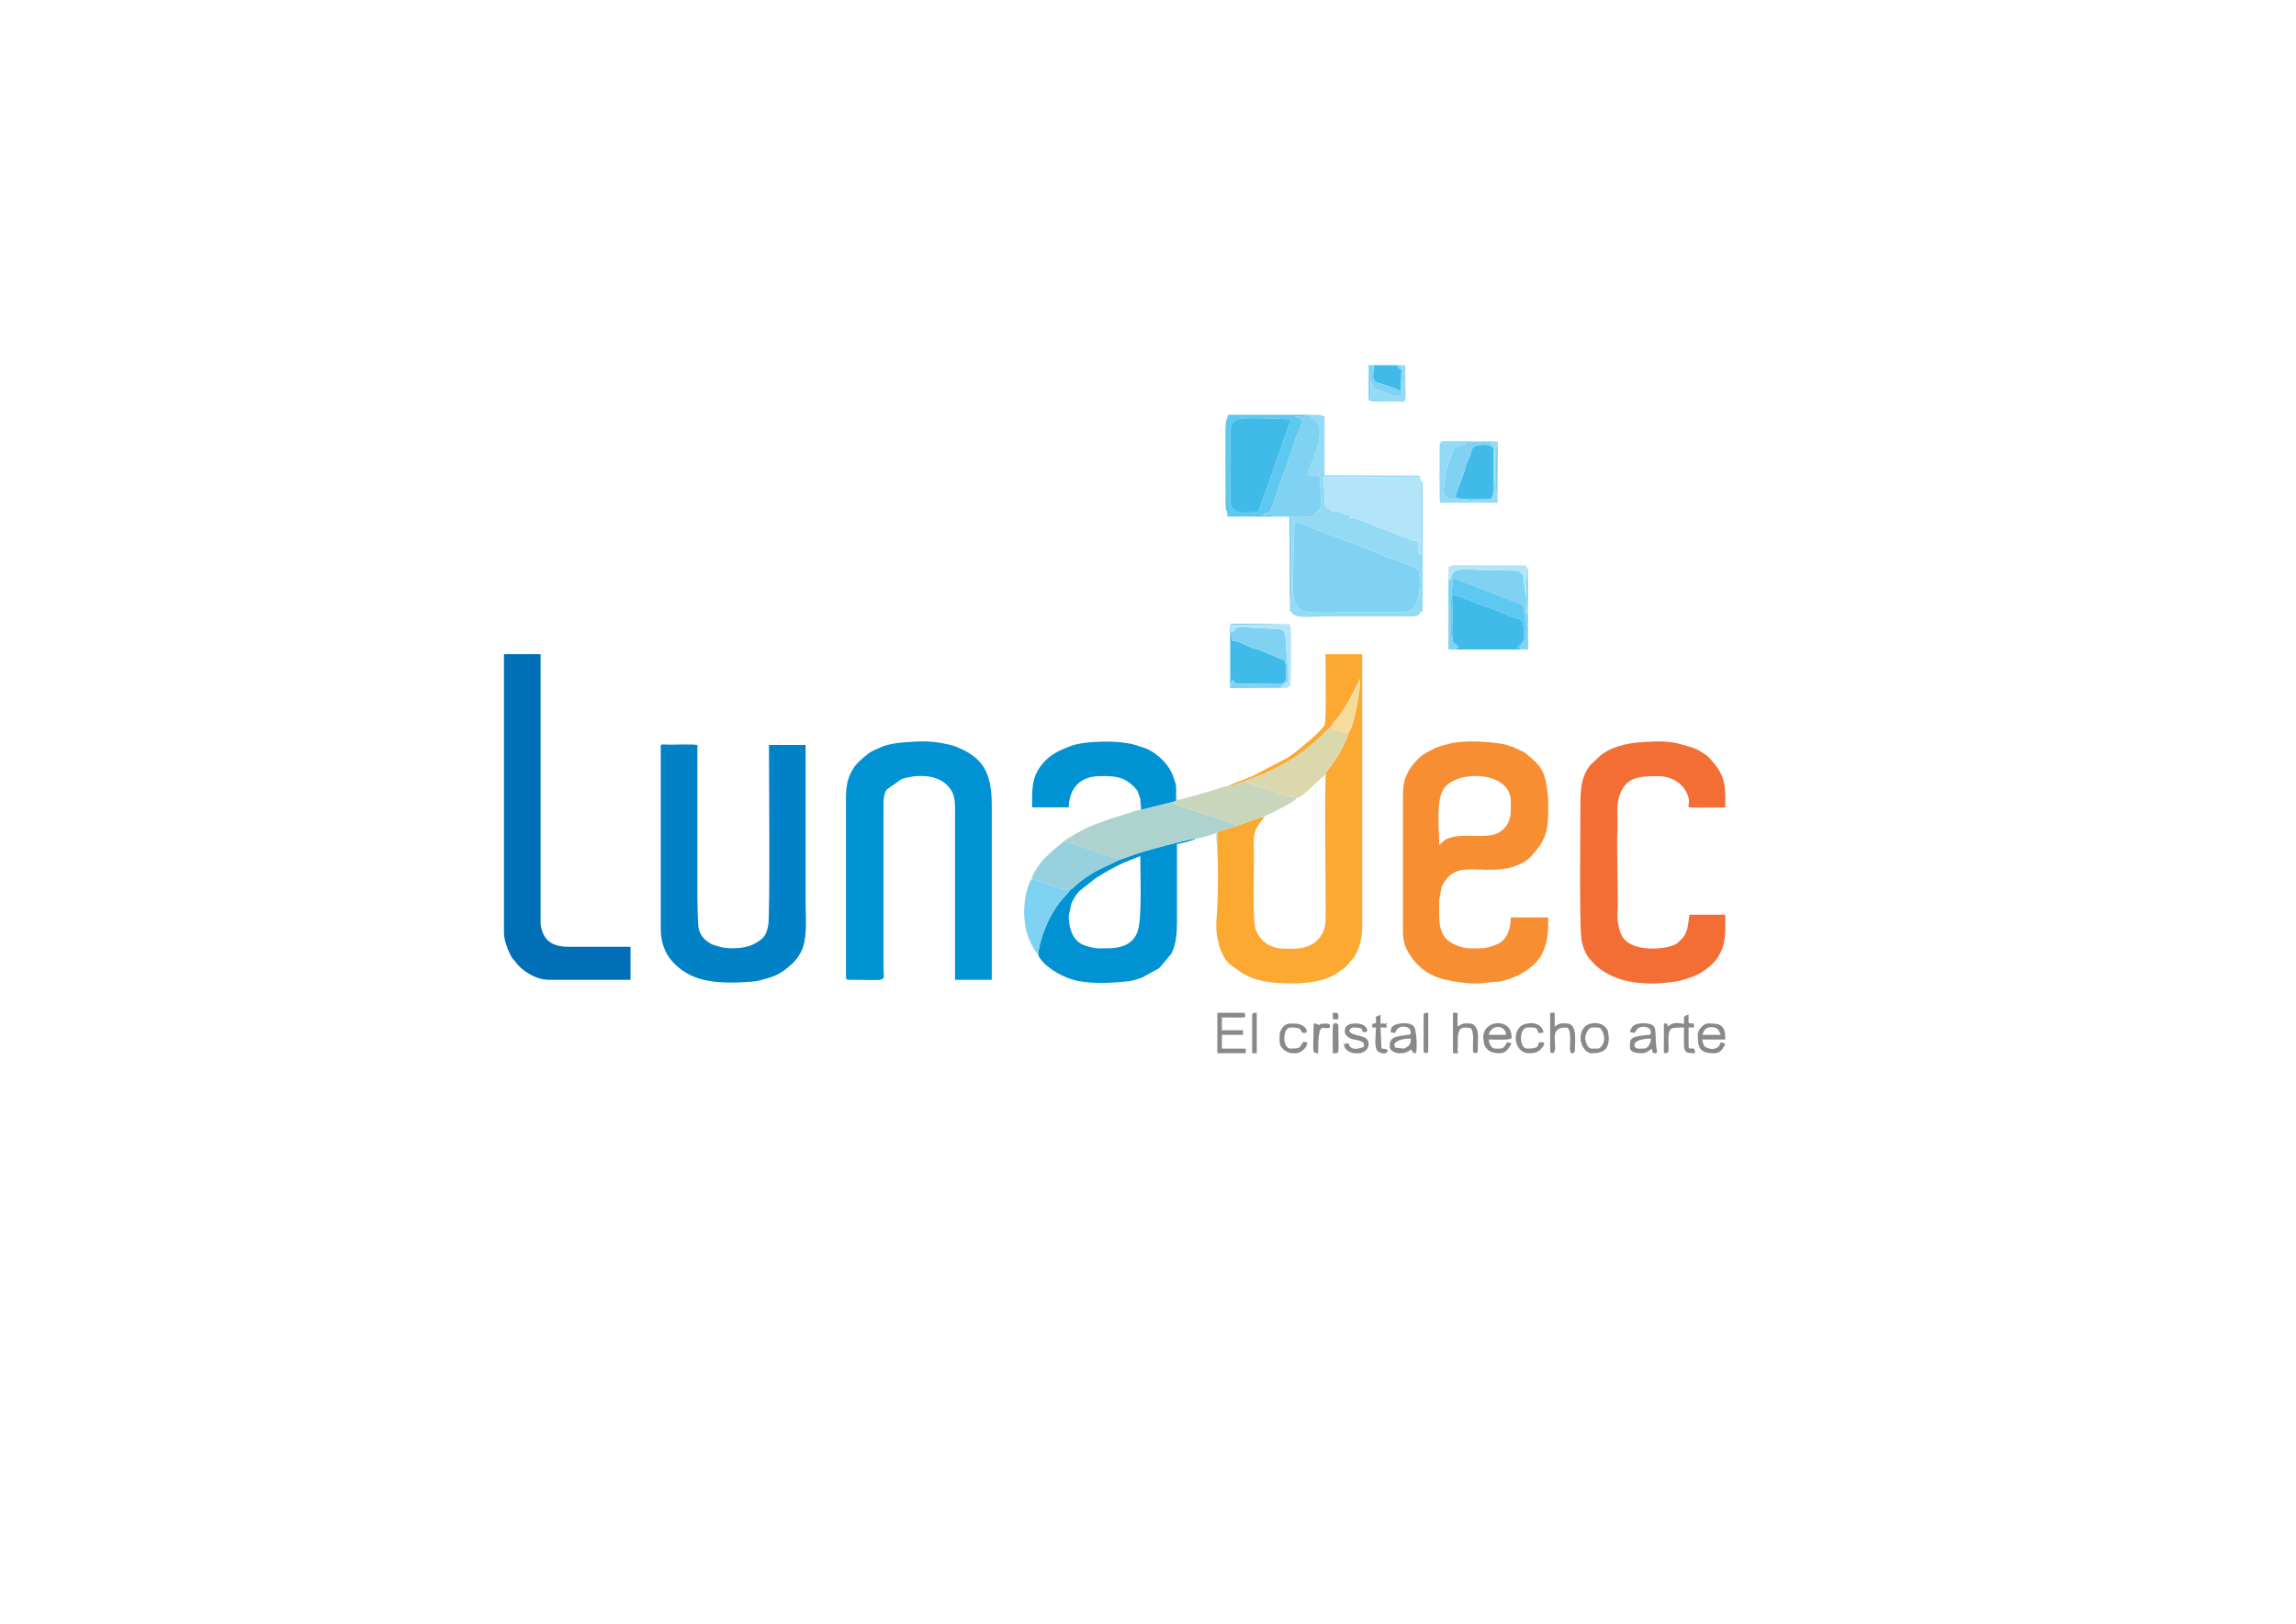 <?xml version="1.0" encoding="UTF-8"?>
<svg data-bbox="6519 4723 15799 8899" viewBox="0 0 29700 21000" height="210mm" width="297mm" xmlns="http://www.w3.org/2000/svg" shape-rendering="geometricPrecision" text-rendering="geometricPrecision" image-rendering="optimizeQuality" fill-rule="evenodd" clip-rule="evenodd" data-type="ugc">
    <g>
        <path d="M18617 10928c0-205-48-593 67-739 189-240 858-208 858 170 0 147 21 271-122 388-157 129-484 7-704 103-51 22-57 50-99 78zm463 1792c67 0 140-8 208-17 35-5 63-4 98-8 198-24 478-177 564-364 69-147 78-273 78-465h-486c0 132-36 276-160 338-74 37-158 62-241 61-87-1-149 8-231-15-327-93-293-299-293-610l31-169c0-1 1-5 2-6l19-33c1-2 3-5 4-8 171-291 432-124 827-194 26-4 36-6 58-14 95-34 183-69 249-142 207-230 221-332 221-680 0-80-8-132-18-207-31-227-97-301-265-436-4-4-23-19-24-19l-140-67c-1-1-4-1-6-2l-107-35c-205-40-542-58-724-9-176 47-161 43-313 127-39 21-31 18-61 46-8 7-18 16-25 22-1 2-4 4-6 6-132 133-192 264-191 453v1732c0 54-5 172 51 279 112 213 282 336 493 385 106 25 265 51 388 51z" fill="#f78e32"/>
        <path d="M10943 10323v2314c0 27 8 35 35 35 527 0 452 41 451-154v-2112c-1-76 6-144 42-195l195-137c183-57 440-65 585 80 81 81 103 160 103 300v2218h475v-2254c0-387-90-591-396-732-62-28-92-42-166-58-230-52-358-43-586-26-43 3-72 5-146 20-83 16-125 34-195 66-48 22-69 28-114 64-66 52-152 122-194 197-1 3-3 6-4 8l-9 15c-62 106-76 222-76 351z" fill="#0092d3"/>
        <path d="M8547 9659v2337c0 243 84 408 264 543 190 142 422 169 661 169 74 0 285-9 343-25 182-50 258-60 426-214 3-3 10-9 13-11 2-2 4-5 6-6 54-54 104-130 127-201 56-174 34-390 34-587V9635h-474c0 229 16 2203-9 2329-25 131-59 176-160 231-50 28-73 39-137 53-96 21-207 22-306 4l-110-32c-99-43-183-125-192-248-17-242-12-512-12-771V9635c-58-12-274-4-365-4-92 0-109-17-109 28z" fill="#0181c6"/>
        <path d="M15884 10169c25 7 180-56 225-66 43-25 108-41 155-60 51-21 105-45 156-69 544-252 712-525 786-558 18-45 80-111 113-154 148-198 247-446 277-484 0 147-78 634-160 710-3 65-94 228-129 285-27 44-49 80-80 121-27 37-73 80-75 121-23 116 1 1609-5 1887-2 87-29 167-80 229-126 151-317 148-496 135 0 0-22-1-24-1-141-17-254-108-304-243-42-113-22-777-22-928 0-73-9-242 5-304 16-76 72-157 119-206-12-29 8-9-16-20l-329 118-255 80v154c15 306 14 701-10 986-15 186 38 433 162 560l179 130c111 58 192 88 331 108 241 33 639 38 860-96l127-87c1-1 13-14 18-18l83-95c97-118 127-290 126-443V8460h-475c0 98 14 865-11 914-44 85-229 230-308 297-12 11-13 12-26 22-20 17-29 24-53 42-44 33-67 48-114 76l-420 221c-25 12-9 5-32 15-3 1-13 5-17 7-50 21-261 93-281 115z" fill="#fba931"/>
        <path d="M20444 10359c0 336-18 1539 13 1790 9 76 51 191 109 258l81 86c214 176 451 227 734 227 79 0 291-19 354-37 155-43 265-81 389-192 19-17 31-29 48-47 118-131 142-277 146-428v-186h-463c-19 90-11 200-84 296l-77 76c-3 2-6 4-8 5-15 8-45 21-58 25-161 56-548 70-649-131-35-69-59-179-56-251 15-285-15-839 0-1132 5-104-14-279 14-387 76-287 261-293 515-293 164 0 343 93 391 285 40 155-169 119 475 119v-128c-2-165-19-292-145-439-50-57-50-81-169-152-35-21-18-15-61-34-30-13-51-19-77-29l-159-44c-164-41-350-27-530-12-150 12-327 59-458 153l-141 131c-1 2-4 5-5 7l-6 6c-2 3-8 11-10 13-90 119-113 273-113 445z" fill="#f36e35"/>
        <path d="M6519 12067c0 85 47 214 84 284 35 65 23 37 60 82 16 20 17 25 36 47 97 104 251 192 401 192h1056v-427h-807c-147 0-265-44-321-166-13-30-35-87-35-130V8460h-474v3607z" fill="#006fb8"/>
        <path d="M14750 11071c0 212 24 786-31 965-56 184-229 229-394 229-92 0-143 7-228-18-55-16-75-18-121-46-118-75-151-225-151-359l34-156c16-38 53-102 79-134 29-36 23-23 56-52l178-142c12-8 20-11 30-18 152-96 292-171 465-234 27-10 57-23 83-35zm-282 54c-115 62-224 98-338 169-53 33-105 67-154 105-42 33-97 89-134 113-44 70-134 117-265 366-54 103-144 336-147 474 59 137 285 270 436 315 213 62 464 49 672 30 107-10 152-24 239-56l207-114c14-10 6-3 20-16l146-174c68-126 75-286 75-424-1-332 0-664 0-997 27-2 218-44 242-71-20-4-443 102-504 121-88 27-174 46-257 75-76 26-160 57-238 84z" fill="#0092d3"/>
        <path d="M16727 7357c0 122-21 361 31 450l19 27c15 21 25 33 44 50 66 58 463 35 574 34 141-2 747 11 823-14 183-61 153-450 135-514-15-56-107-70-188-103-35-14-74-36-106-48-36-15-70-14-112-30-51-19-53-30-105-50-100-41-72-19-223-86-112-49-230-80-268-99-35-17-11-8-58-25l-218-79c-66-25-241-111-331-129l-17 616z" fill="#7fd2f1"/>
        <path d="m14750 10329 12 145 418-105 34-8v-109c-1-34 2-71-4-104-4-25-17-49-24-76-49-170-201-323-362-392-27-11-50-15-81-26-60-23-109-35-179-45-157-24-374-22-541 0-64 8-128 22-181 43-151 57-256 107-356 225-149 178-135 344-135 565h474c6-243 140-398 391-404 234-6 330 15 461 145 51 52 38 59 73 146z" fill="#0092d3"/>
        <path d="m13766 10878 660 219 18 9c23 13 7 1 24 19 78-27 162-58 238-84 83-29 169-48 257-75 61-19 484-125 504-121 59-1 98-20 140-30 30-7 90-32 128-41 0 34-7 112 10 142v-154l255-80c-18-35-373-136-414-149l-319-109c-24-7-41-7-56-15-58-29-28 6-31-40l-418 105-12-145v148c-61 2-90 20-132 34l-263 82c-133 49-241 81-369 152-50 28-193 102-220 133z" fill="#aed2ce"/>
        <path d="M16744 6741c90 18 265 104 331 129l218 79c47 17 23 8 58 25 38 19 156 50 268 99 151 67 123 45 223 86 52 20 54 31 105 50 42 16 76 15 112 30 32 12 71 34 106 48 81 33 173 47 188 103 18 64 48 453-135 514-76 25-682 12-823 14-111 1-508 24-574-34-19-17-29-29-44-50l-19-27c-52-89-31-328-31-450l17-616zm-48 1162c24 45 14 20 25 33 60 63 210 38 366 38h1151c148 2 96-43 165-71l1-1638c-7-45 5-24-24-47v963c-47-26-35-133-36-181-33-1-55-4-74-9-78-20-5-15-112-43l-73-32c-2-2-5-3-7-5l-280-100c-2-1-5-3-7-4-3-2-5-4-8-5-2-1-5-3-7-4l-196-78c-12-4-16-4-28-8l-9-3-9-3c-78-25-37-9-77 8 8-29 5-13 11-47-55-1-61-12-103-28-50-19-46-24-85-25-21-1-4 12-42-2-25-10-11-8-21-14-105-71-74 33-92-427l1243-5c-28-29 13-4-26-15l-1208-4v-760c-77-20 17-23-178-23l-6 10c10 55 36 33 73 67 16 14 39 49 43 79 14 94-6 209-30 290l-93 239c-16 38-19 18-21 93l153 19c1 109 11 206 14 306 3 87 10 85-35 133l-74 77c-80 4-200 20-273 0 0 129 11 974-9 1083-8 43-17 78-11 118l9 25z" fill="#94daf5"/>
        <path d="M18380 6218c0-3 0-23-1-25-6-30-2-18-11-27l-1243 5c18 460-13 356 92 427 10 6-4 4 21 14 38 14 21 1 42 2 39 1 35 6 85 25 42 16 48 27 103 28-6 34-3 18-11 47 40-17-1-33 77-8l9 3 9 3c12 4 16 4 28 8l196 78c2 1 5 3 7 4 3 1 5 3 8 5 2 1 5 3 7 4l280 100c2 2 5 3 7 5l73 32c107 28 34 23 112 43 19 5 41 8 74 9 1 48-11 155 36 181v-963z" fill="#b3e5f9"/>
        <path d="M15914 5565c0 147-13 935 12 985 11 22 53 61 73 68 51 19 213 8 274 6 43-81 34-77 53-149l40-101c1-3 3-6 4-8l167-485c35-64 38-79 53-151 5-24 95-230 108-308-161-7-306-15-465-15-161 0-319-10-319 158z" fill="#3fbae9"/>
        <path d="m16679 6681 5 1222h12l-9-25c-6-40 3-75 11-118 20-109 9-954 9-1083 73 20 193 4 273 0l74-77c45-48 38-46 35-133-3-100-13-197-14-306l-153-19c2-75 5-55 21-93l93-239c24-81 44-196 30-290-4-30-27-65-43-79-37-34-63-12-73-67l-232 16c63-4 83 12 119 45-2 106-69 175-97 298l-307 877-76 36s-34 24-54 11l376 24z" fill="#7fd2f1"/>
        <path d="m18833 8397-10 4h850l-9-17-36-7c33-58 106-32 81-259-17-159-55-86-243-176-53-25-170-73-222-88-131-35-358-156-449-157-4 128-5 260-9 384-7 266 8 210 88 286l-41 30z" fill="#3fbae9"/>
        <path d="M15884 10169c-62 1-36 2-84 18-67 22-528 159-575 160 0-14 1-36 0-48l-11-47v109l-34 8c3 46-27 11 31 40 15 8 32 8 56 15l319 109c41 13 396 114 414 149l329-118c24 11 4-9 16 20 17-31-3-20 63-50 58-26 312-155 345-189 18-20 9-7 25-34-57 14-275-71-344-96-59-20-114-34-172-54-46-15-125-30-153-58-45 10-200 73-225 66z" fill="#c9d6bb"/>
        <path d="M16109 10103c28 28 107 43 153 58 58 20 113 34 172 54 69 25 287 110 344 96 41 9 1 21 102-52l217-198c2-2 5-4 6-6 2-1 5-3 7-5l42-35c2-41 48-84 75-121 31-41 53-77 80-121 35-57 126-220 129-285l-230-72c-74 33-242 306-786 558-51 24-105 48-156 69-47 19-112 35-155 60z" fill="#dcd8ad"/>
        <path d="M13339 11379c90-18 374 137 503 133 37-24 92-80 134-113 49-38 101-72 154-105 114-71 223-107 338-169-17-18-1-6-24-19l-18-9-660-219c-164 134-353 277-427 501z" fill="#97d1de"/>
        <path d="M18736 7497v904h87l10-4c19-78-15-38-42-84-50-85-21-792 15-826 15-6-2-5 19-1l748 291c60 32 103 15 124 65 7 17 7 15 11 38 91 493-28 399-44 504l9 17h94l-2-1030c-5-25-1-12-9-26-20 200-12 403-12 604 27-74-33-424-42-517-75-50-36-44-89-51l-415-9c-271-4-416-52-430 128l-32-3z" fill="#7fd2f1"/>
        <path d="M15914 5565c0-168 158-158 319-158 159 0 304 8 465 15-13 78-103 284-108 308-15 72-18 87-53 151l-167 485c-1 2-3 5-4 8l-40 101c-19 72-10 68-53 149-61 2-223 13-274-6-20-7-62-46-73-68-25-50-12-838-12-985zm765 1116-376-24c20 13 54-11 54-11l76-36 307-877c28-123 95-192 97-298-36-33-56-49-119-45l232-16 6-10h-1067l-9 26c-6 17-8 23-12 36-12 34 0-13-10 26-12 45-5 808-5 908 0 59-8 191 9 241 11 34 1-22 13 35 3 17 2 27 2 45h802z" fill="#5dc8f0"/>
        <path d="m16589 8899-23-5-656 5 25-105c43 20 9 39 84 50l392 1c89 0 202 20 221-56 11-40 3-206-11-240-24-25 8 2-22-15l-278-115c-35-15-2-4-41-17-34-11-61-11-94-25-80-36-136-80-251-94l-10-112-12-95c261 12 510 1 771-2l-771-5v830h676z" fill="#3fbae9"/>
        <path d="M13430 12352c3-138 93-371 147-474 131-249 221-296 265-366-129 4-413-151-503-133-24 21-68 177-75 222-35 221-17 452 101 654 20 35 44 64 65 97z" fill="#7fd2f1"/>
        <path d="m19276 6450 13 5c48-117 32-173 32-320 0-109 5-229-2-337-34-29-45-44-108-46-190-8-172 76-189 124-29 81-55 109-83 225-11 50-101 261-109 313-4 28-11-6 2 16 81 45 330 22 444 20z" fill="#3fbae9"/>
        <path d="m15925 8171 10 112c115 14 171 58 251 94 33 14 60 14 94 25 39 13 6 2 41 17l278 115c30 17-2-10 22 15 14 34 22 200 11 240-19 76-132 56-221 56l-392-1c-75-11-41-30-84-50l-25 105 656-5c17-27 67-60 100-83 2-129-31-379-35-541-5-173-43-123-410-151-366-27-181 31-296 52z" fill="#7fd2f1"/>
        <path d="m18833 8397 41-30c-80-76-95-20-88-286 4-124 5-256 9-384 91 1 318 122 449 157 52 15 169 63 222 88 188 90 226 17 243 176 25 227-48 201-81 259l36 7c16-105 135-11 44-504-4-23-4-21-11-38-21-50-64-33-124-65l-748-291c-21-4-4-5-19 1-36 34-65 741-15 826 27 46 61 6 42 84z" fill="#5dc8f0"/>
        <path d="M19276 6450c-114 2-363 25-444-20-13-22-6 12-2-16 8-52 98-263 109-313 28-116 54-144 83-225 17-48-1-132 189-124 63 2 74 17 108 46 7 108 2 228 2 337 0 147 16 203-32 320 74-48 49-173 46-308-1-87-13-284 8-356-64-55-37-53-71-60l103-25c-20 122-23 23-23 203v392c0 74 26 149 19 202l5-795-711 1c-42 12-10-11-36 22l333 3c4 1 7 1 11 2l-169 52-28 101c-34 68-27 85-59 166-18 46-46 245-42 303 7 106 95 94 238 108 104 9 280 32 363-16z" fill="#7fd2f1"/>
        <path d="M19371 6503c7-53-19-128-19-202v-392c0-180 3-81 23-203l-103 25c34 7 7 5 71 60-21 72-9 269-8 356 3 135 28 260-46 308l-13-5c-83 48-259 25-363 16-143-14-231-2-238-108-4-58 24-257 42-303 32-81 25-98 59-166l28-101 169-52c-4-1-7-1-11-2l-333-3c-12 11-7 17-7 39 1 87-7 708 7 733h742z" fill="#94daf5"/>
        <path d="m17206 9416 230 72c82-76 160-563 160-710-30 38-129 286-277 484-33 43-95 109-113 154z" fill="#f7db9a"/>
        <path d="M18074 4723h-301c-28 278-28 177 279 305 28 12 34 18 63 26l14-269c-35-27-44-17-55-62z" fill="#3fbae9"/>
        <path d="M15747 13622h367v-60h-308v-178h273v-59h-273v-166c355 0 303 17 296-60h-355v523z" fill="#88898a"/>
        <path d="M15925 8171c115-21-70-79 296-52 367 28 405-22 410 151 4 162 37 412 35 541-33 23-83 56-100 83l23 5c82 0 54-7 106-35 0-130 22-718-11-790-261 3-510 14-771 2l12 95z" fill="#b3e5f9"/>
        <path d="m18736 7497 32 3c14-180 159-132 430-128l415 9c53 7 14 1 89 51 9 93 69 443 42 517 0-201-8-404 12-604l-26-34-888-2c-91 0-49 9-106 24v164z" fill="#b3e5f9"/>
        <path d="m18154 13562-106-12-14-47c42-59 139-70 215-71 0 42-1 61-21 86-10 13-54 44-74 44zm-10 60h-56c-62-9-112-43-112-84 0-119 56-130 216-152 37-5 57 3 57-37 0-88-174-108-201 11-40-8-33 0-60-11 5-51 8-64 44-87 41-27 208-56 261 19 34 50 43 325 21 336-7 3-12 4-17 5-20 0-20-28-48-48-14 13-5 6-27 20-25 15-52 24-78 28z" fill="#88898a"/>
        <path d="M19483 13384h-226c32-135 214-139 226 0zm-297 36 12 83c30 90 104 119 202 119 86 0 123-73 154-131-32-3-32-6-59-12-51 95-62 83-155 83-49 0-78-68-83-118 67 0 297 16 297-24 0-60-18-109-50-140-92-92-318-51-318 140z" fill="#88898a"/>
        <path d="M21262 13562c-53 0-119 12-119-47 0-73 162-82 214-83-6 64-36 130-95 130zm155 60h-29c-12-13-18-40-19-60-35 23-75 60-131 60h-2c-51-1-152-7-152-72 0-114-6-138 205-163 50-6 54 10 65-28 13-45-38-83-102-79-71 5-77 33-109 80-27-6-27-9-59-11 6-25 7-30 20-52 14-24 4-8 15-21 1-1 4-4 5-6 2-1 5-4 7-5 52-44 225-42 264 10 32 44 12 152 35 300 8 48 13 22-4 39-3 3-6 5-9 8z" fill="#88898a"/>
        <path d="M22258 13384h-237c19-38 22-99 120-100 90-1 102 67 117 100zm-296 0c0 161 18 238 213 238 85 0 114-65 143-119-25-13-29-17-60-24-30 128-182 89-213 47-13-19-21-52-24-82h297c0-139-30-207-173-206-50 0-68-11-114 25-31 23-69 71-69 121z" fill="#88898a"/>
        <path d="M21784 13242c-138-29-171 7-214 35-5-51 14-23-19-39-19-9-28 0-28 28v356c78-2 59-6 59-167-1-188 47-154 154-167l48 1c0 307-30 333 142 333-3-126-83-7-83-95v-238h71c-2-96-16-33-53-55-26-15-18 21-18-111-77 18-59 29-59 119z" fill="#88898a"/>
        <path d="M17727 5186c1 15 317 6 335 6 153 0 116 98 116-469h-59c22 114 28-16 20 202-3 70-7 134-10 201-61 0-72 7-121-17l-76-27c-16-6-11-5-26-12l-49-19c-135-32-72-35-130-131v266z" fill="#94daf5"/>
        <path d="M20052 13586c0 33 9 28 36 36 91-67-86-333 166-333 80 0 53 184 54 275 0 34 8 51 19 58h24c12-7 21-21 21-36 0-130 34-342-100-349-83-5-92-6-161 40v-178h-59v487z" fill="#88898a"/>
        <path d="M18795 13622h71c-23-42-8-64-8-97l-1-86c7-134 32-171 175-138 38 80 18 183 22 263 3 55-9 45 37 58 20-14 24-2 24-36 0-143 23-254-38-318-25-26-26-27-70-31-65-5-93 0-153 40v-178h-59v523z" fill="#88898a"/>
        <path d="M20598 13289c83 0 99-10 129 49 62 122-14 224-58 224h-83c-49 0-83-97-80-143 2-33 35-130 92-130zm-12 333c150 0 225-42 225-202l-11-84c-52-132-243-127-309-47-38 47-52 111-42 172 18 106 88 161 137 161z" fill="#88898a"/>
        <path d="M17727 5186v-266c58 96-5 99 130 131l49 19c15 7 10 6 26 12l76 27c49 24 60 17 121 17 3-67 7-131 10-201 8-218 2-88-20-202h-45c11 45 20 35 55 62l-14 269c-29-8-35-14-63-26-307-128-307-27-279-305h-69l-1 356c0 6-1 58 0 60 12 67-13 22 24 47z" fill="#7fd2f1"/>
        <path d="M17395 13337c0 35 13 49 44 75 50 41 92 25 160 53 43 17 44 20 45 73-37 14-173 74-201-47-27 6-28 9-60 12 6 68 66 108 133 119h71c63-11 117-50 117-119 0-83-75-96-148-113-170-41-79-101-54-101 194 0 70 60 154 60 65 0 21-105-97-111-61-4-164 1-164 99z" fill="#88898a"/>
        <path d="M19779 13622h3c59-1 108-5 154-58 64-74 43-85-2-85-84 0 40 83-178 83-112 0-104-273 0-273 79 0 135-15 142 71 61 0 83 1 54-51-65-115-238-76-283-35-115 103-67 348 110 348z" fill="#88898a"/>
        <path d="M16553 13384c0 94-15 129 56 194 27 24 64 39 102 44h61c19-3 36-8 51-16l39-31c18-17-4 8 18-18 23-28 26-40 29-78-63 0-18 0-36-12-81 60-3 95-178 95-109 0-109-273 0-273 202 0 96 71 178 71 69 0 20-123-136-122-56 0-116-8-161 74-11 20-23 41-23 72z" fill="#88898a"/>
        <path d="M17929 13242c-57-5-20-11-71 0v-119c-25 13-28 17-59 24v83c-22 11-15 9-48 12v47h48c0 80-25 240 13 295 10 14 36 31 66 38h42c3-1 5-2 7-2 21-8 58-58-57-58l-12-273h83c-21-49 8 2-12-47z" fill="#88898a"/>
        <path d="M16992 13266c0 335-30 354 59 356 0-459 61-288 154-333-3-41 0-42-40-51l-71 3c-57 18-6 24-52 7-27-10-50-31-50 18z" fill="#88898a"/>
        <path d="M16197 13135v487h60v-523c-38 1-60-3-60 36z" fill="#88898a"/>
        <path d="M18415 13135v451c0 33 5 22 24 36 26-8 36-3 36-36v-487c-38 1-60-3-60 36z" fill="#88898a"/>
        <path d="M17281 13622c49-4 31-42 31-356 0-47-60-29-64-24-16 18-7 341-7 380h40z" fill="#88898a"/>
        <path d="M17241 13183h71v-48c0-27-8-36-35-36h-36v84z" fill="#88898a"/>
        <path fill="#050606" d="M17929 13242h12l-10-14-2 14z"/>
    </g>
</svg>
